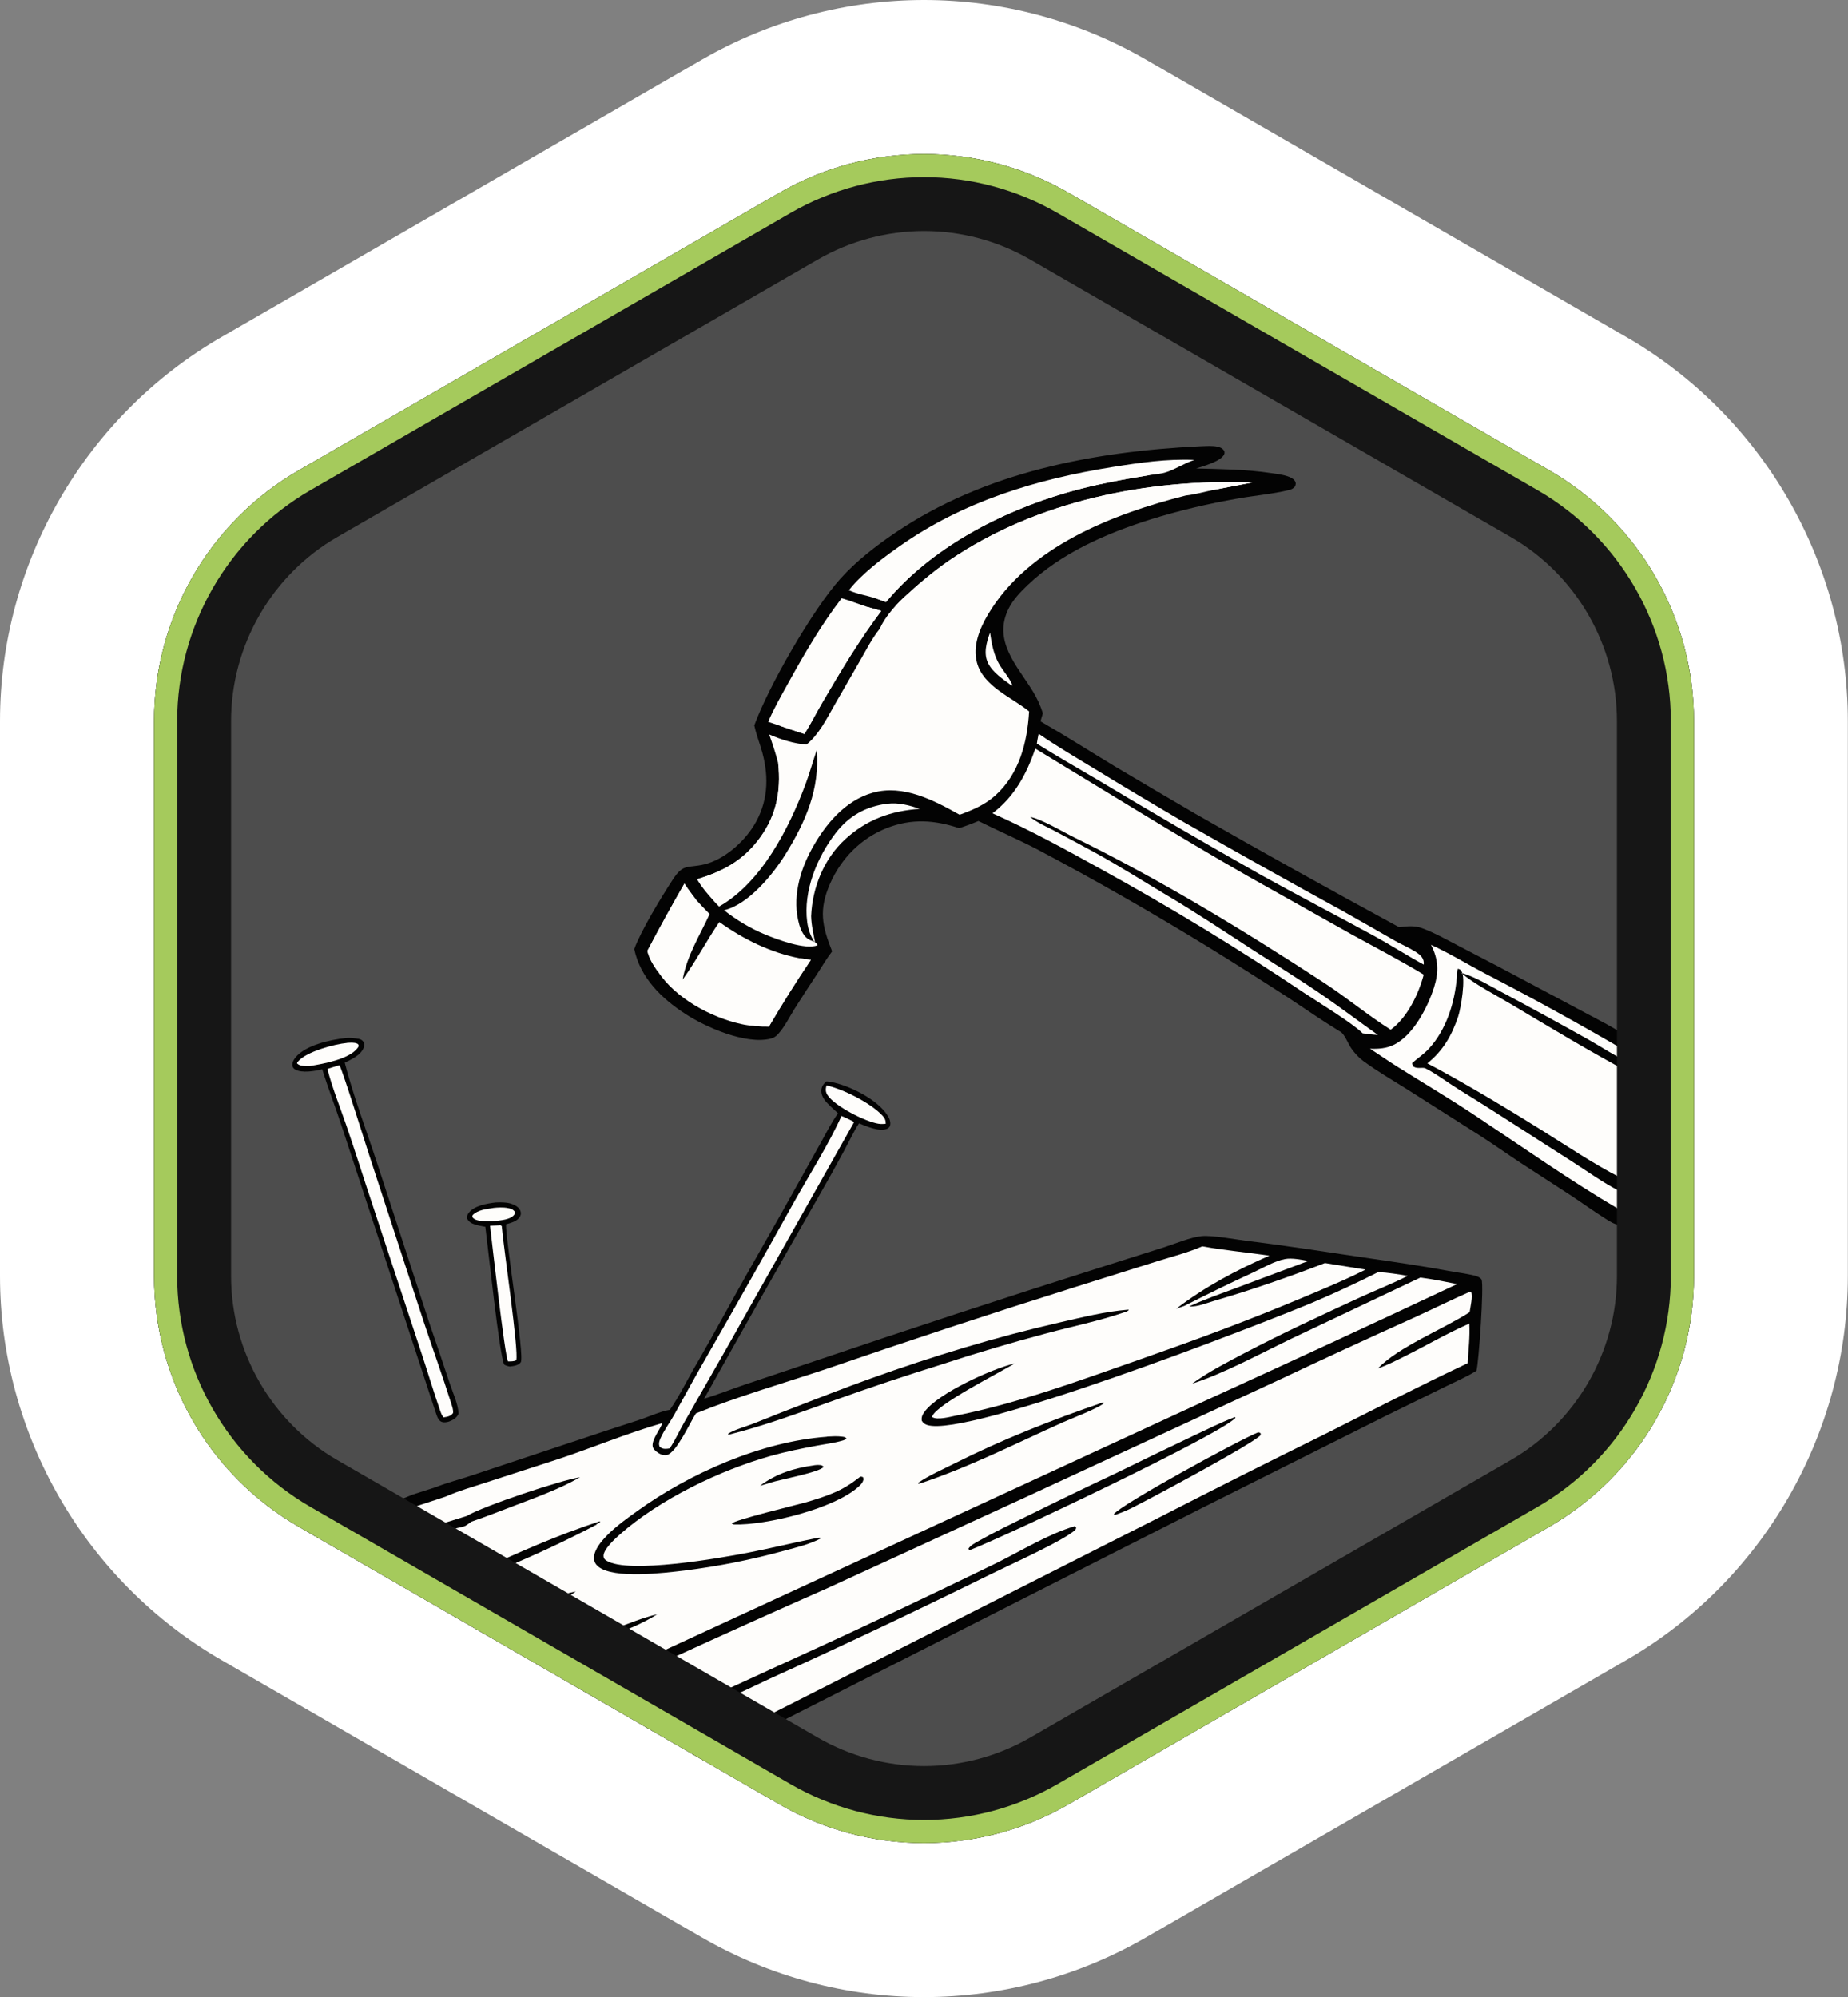 <?xml version="1.0" encoding="UTF-8"?>
<svg id="Calque_2" data-name="Calque 2" xmlns="http://www.w3.org/2000/svg" xmlns:xlink="http://www.w3.org/1999/xlink" viewBox="0 0 240 259.31">
  <rect x="0" y="0" width="240" height="259.31" fill="#808080" stroke="none"/>
  <defs>
    <style>
      .cls-1 {
        fill: #fff;
      }

      .cls-2 {
        opacity: .4;
      }

      .cls-3 {
        fill: none;
      }

      .cls-4 {
        fill: #a5ca5c;
      }

      .cls-5 {
        fill: #030303;
      }

      .cls-6 {
        fill: #fefdfb;
      }

      .cls-7 {
        clip-path: url(#clippath);
      }

      .cls-8 {
        fill: #161616;
      }
    </style>
    <clipPath id="clippath">
      <path class="cls-3" d="M220,165.69v-72.07c0-13.43-7.16-25.84-18.79-32.55l-62.41-36.03c-11.63-6.71-25.96-6.71-37.59,0l-62.41,36.03c-11.63,6.71-18.79,19.12-18.79,32.55v72.07c0,13.43,7.16,25.84,18.79,32.55l62.41,36.03c11.63,6.71,25.96,6.71,37.59,0l62.41-36.03c11.63-6.71,18.79-19.12,18.79-32.55Z"/>
    </clipPath>
  </defs>
  <g class="cls-2">
    <path d="M220,165.69v-72.07c0-13.43-7.16-25.84-18.79-32.55l-62.41-36.03c-11.63-6.71-25.96-6.71-37.59,0l-62.41,36.03c-11.63,6.71-18.79,19.12-18.79,32.55v72.07c0,13.43,7.16,25.84,18.79,32.55l62.41,36.03c11.63,6.71,25.96,6.71,37.59,0l62.41-36.03c11.63-6.71,18.79-19.12,18.79-32.55Z"/>
  </g>
  <path class="cls-1" d="M120,20c6.49,0,12.98,1.68,18.79,5.04l62.41,36.03c11.63,6.71,18.79,19.12,18.79,32.55v72.07c0,13.43-7.16,25.84-18.79,32.55l-62.41,36.03c-5.82,3.36-12.31,5.04-18.79,5.04s-12.98-1.68-18.79-5.04l-62.41-36.03c-11.63-6.71-18.79-19.12-18.79-32.55v-72.07c0-13.43,7.16-25.84,18.79-32.55l62.41-36.03c5.82-3.36,12.31-5.04,18.79-5.04M120,0C109.9,0,99.95,2.67,91.2,7.72L28.79,43.75C11.03,54,0,73.11,0,93.62v72.07c0,20.51,11.03,39.62,28.79,49.87l62.41,36.03c8.74,5.05,18.7,7.72,28.79,7.72s20.05-2.67,28.79-7.72l62.41-36.03c17.76-10.25,28.79-29.37,28.79-49.87v-72.07c0-20.51-11.03-39.62-28.79-49.87L148.79,7.72C140.05,2.67,130.09,0,120,0h0Z"/>
  <g class="cls-7">
    <path class="cls-5" d="M56.62,193.08c1.52-.59,3.14-1,4.68-1.52l13.01-4.33c2.91-.98,5.83-1.94,8.75-2.88,1.29-.43,2.61-1.06,3.94-1.3,1.1-1.58,2-3.38,2.94-5.05,1.61-2.78,3.18-5.58,4.73-8.4,2.86-5.21,5.88-10.33,8.75-15.54l3.18-5.7c.71-1.28,1.38-2.61,2.23-3.81-.45-.41-.91-.82-1.33-1.26-.44-.44-.87-1.04-.84-1.7.03-.52.29-.85.66-1.18.2.01.39.04.59.07,2.37.44,6.04,2.25,7.36,4.36.28.44.44.86.31,1.38-.1.15-.17.25-.34.33-1.01.46-2.73-.32-3.68-.69-.72,1.11-1.29,2.35-1.92,3.52-1.05,1.96-2.13,3.9-3.24,5.83-5.03,8.78-10.02,17.58-14.96,26.41,1.78-.55,3.53-1.24,5.29-1.84l8.84-2.97c12.42-4.21,24.89-8.3,37.39-12.26l8.31-2.63c1.43-.46,3.31-1.27,4.79-1.42,1.37-.14,4.5.45,6.04.64,5.35.65,10.64,1.51,15.98,2.28,3.37.49,6.71.98,10.06,1.6,1.12.21,2.28.34,3.38.61.26.07.77.25.89.52.33.76-.36,10.73-.66,11.83-1.22.77-2.61,1.36-3.91,2l-7.91,3.88-23.89,11.97-70.94,35.98c-4,2.06-8.03,4.09-12.07,6.08-2.29,1.14-4.6,2.44-7.01,3.3-1.04-.4-2.01-1.1-2.99-1.65l-6-3.37c-5.84-3.23-11.58-6.61-17.37-9.92-4.17-2.38-8.46-4.65-12.51-7.25-.24-.15-.61-.36-.72-.62-.29-.66-.24-14.28.05-14.98.1-.23.26-.33.48-.43,1.63-.76,3.59-1.19,5.31-1.78l13.66-4.54c2.46-.8,5.08-1.48,7.46-2.51l.13-.06,3.09-.99Z"/>
    <path class="cls-6" d="M57.89,194.31c1.69-.74,3.52-1.26,5.27-1.83l9.29-3.01c4.53-1.5,8.99-3.38,13.57-4.69-.31.89-1.37,2.09-1.26,3.01.04.35.44.67.72.86.33.22.74.36,1.14.27,1.22-.29,3.01-4.23,3.76-5.4,5.52-2.23,11.3-3.89,16.94-5.77,10.61-3.65,21.27-7.16,31.98-10.53l11.01-3.46c1.92-.6,3.98-1.12,5.83-1.93,2.89.53,5.81.78,8.72,1.21-4.25,1.85-8.44,4.07-12.12,6.91.35-.14.7-.27,1.06-.38,2.97-1.52,5.97-2.98,8.99-4.37,1.26-.59,2.73-1.46,4.09-1.72.89-.17,2.14.08,3.03.25l-9.35,3.5c-2.05.76-4.13,1.48-6.11,2.4.99.11,2.44-.5,3.41-.78,4.85-1.41,9.49-3.03,14.21-4.85l5.27.85c-2.77,1.41-5.67,2.59-8.53,3.79-6.84,2.87-13.74,5.41-20.73,7.86-7.86,2.75-15.79,5.69-23.97,7.32-.74.15-2.4.61-3.06.17,0-.03.01-.06.02-.09.57-1.57,8.88-5.73,10.71-6.87-2.95.69-9.91,3.86-11.68,6.24-.29.39-.46.71-.39,1.2.18.31.38.45.71.56,5.25,1.71,42.95-12.95,49.92-15.85,2.93-1.24,5.82-2.58,8.66-4.01,1.27.07,2.57.28,3.82.49-1.97,1.02-4.09,1.83-6.11,2.76-5.07,2.34-10.17,4.69-15.12,7.29-2.3,1.21-4.66,2.42-6.77,3.95,3.94-1.24,8.97-3.95,12.76-5.78l16.89-8c1.61.21,3.19.53,4.77.85-10.71,5.04-21.46,10.01-32.23,14.92l-90.81,41.89c-1.93-.91-3.79-2.05-5.65-3.1,2.23-1.12,4.56-2.03,6.86-2.98,3.97-1.63,7.96-3.22,11.88-4.95,2.02-.89,4.21-1.72,6.07-2.91-1.91.45-3.82,1.25-5.66,1.92-4.76,1.78-9.49,3.65-14.18,5.6-2.12.87-4.22,1.89-6.39,2.61l-7.11-3.67,7.14-2.78c3.99-1.53,7.98-3.04,11.89-4.77,1.19-.53,2.7-1.05,3.72-1.87-3.65.79-7.44,2.49-10.94,3.81-2.51.94-5.02,1.91-7.52,2.89-1.81.7-3.66,1.35-5.43,2.16-2.95-1.74-6.18-3.04-9.09-4.84,3.34-1.5,8.6-3.15,11.5-5.2-1.94.42-3.89,1.26-5.74,1.97-2.31.91-4.63,1.79-6.95,2.65-1.8-1.05-3.77-1.88-5.6-2.9,2.06-1,4.07-2.03,5.97-3.33-2.37.54-4.88,1.56-6.98,2.77-1.69-.87-3.41-1.71-5.07-2.65,8.63-2.99,17.29-5.88,25.98-8.67l2.98-.98Z"/>
    <path class="cls-5" d="M57.65,197.75c-2.21,1.07-6.61,2.25-8.36,3.67,1.34-.26,2.67-.73,3.98-1.13,1.73-.53,3.47-1.03,5.18-1.64,2.19-.63,1.51-.17,2.79-1.08,1.87-.63,3.71-1.37,5.56-2.07,2.84-1.08,5.89-2.17,8.52-3.69-2.31.33-12.53,3.72-14.71,5.03l-2.96.92Z"/>
    <path class="cls-5" d="M107.4,186.53c.64-.03,1.34-.08,1.98.01.22.03.41.05.55.23-.19.2-.39.25-.65.32-1.03.29-2.15.42-3.2.62-2,.37-3.99.77-5.95,1.32-6.64,1.87-14.42,5.62-19.61,10.19-.6.53-2.22,1.99-2.14,2.86.02.27.16.43.38.56,2.82,1.77,14.85-.35,18.27-1.01,3.08-.59,6.13-1.36,9.21-1.96.11-.02.24,0,.36,0l-.06.11c-1.41.74-3.08,1.13-4.61,1.55-2.14.59-4.3,1.1-6.48,1.54-2.18.43-4.37.78-6.58,1.06-2.56.3-9.21,1.14-11.2-.54-.32-.27-.51-.61-.53-1.04-.04-.89.67-1.86,1.24-2.5,1.21-1.38,2.83-2.54,4.32-3.61,6.85-4.95,16.2-9.07,24.7-9.69Z"/>
    <path class="cls-5" d="M146.52,170.04l.07.06c-.17.2-.45.25-.7.34-3.21,1.09-6.65,1.79-9.93,2.67-4.6,1.22-9.15,2.57-13.67,4.05-4.67,1.45-9.31,3-13.91,4.65-4.53,1.6-9.11,3.33-13.77,4.48l-.06-.03.05-.13c.95-.56,2.17-.87,3.21-1.27,1.58-.61,3.14-1.27,4.72-1.87,3.54-1.36,7.08-2.77,10.65-4.04,7.92-2.84,16.19-5.36,24.4-7.23,2.93-.67,5.94-1.43,8.94-1.67Z"/>
    <path class="cls-5" d="M143.19,182.11l.22.05c-.76.7-4.24,2.01-5.38,2.52-6.11,2.74-12.28,5.88-18.64,7.97l-.16-.02.02-.1c1.35-.94,3.16-1.73,4.65-2.48,6.24-3.14,12.69-5.68,19.3-7.94Z"/>
    <path class="cls-5" d="M111.72,191.73c.18,0,.21,0,.37.07l.06.29c-.1.39-.28.6-.57.87-3.05,2.89-12.11,5.12-16.27,4.98l-.28-.12c.31-.46,8.44-2.42,9.58-2.74,1.18-.34,2.36-.71,3.5-1.18,1.36-.55,2.46-1.26,3.62-2.17Z"/>
    <path class="cls-5" d="M77.89,197.54l.05.05c-.1.18-.33.25-.51.34l.11.18-.1-.13c-4.1,2.15-8.3,4.1-12.59,5.85-2.66,1.11-5.45,2.29-8.26,2.94l-.07-.07.03-.13c1.79-.9,3.61-1.7,5.42-2.53,5.2-2.39,10.47-4.74,15.92-6.51Z"/>
    <path class="cls-5" d="M105.74,190.25c.21-.02.42-.05.63-.03.24.01.43.04.59.23-.39.7-5.76,1.68-6.93,2.07-.42.16-.88.26-1.32.39,2.11-1.58,4.45-2.3,7.02-2.65Z"/>
    <path class="cls-6" d="M190.94,167.71l.11.03c.25.57-.1,1.99-.19,2.64-3.34,2.16-9.31,4.54-11.88,7.28,1.16-.39,2.25-.96,3.34-1.5,2.79-1.38,5.68-3.08,8.5-4.3.1,1.69-.12,3.45-.21,5.14-6.25,2.95-12.38,6.1-18.55,9.21-7.21,3.55-14.39,7.16-21.54,10.83l-71.84,36.38c-2.43,1.25-4.9,2.42-7.35,3.64-1.46.72-2.89,1.53-4.39,2.18.02-3.3.15-6.61.21-9.91.03-1.52.18-3.14,0-4.65,13.37-6.35,26.82-12.51,40.36-18.49l25.51-11.71,32.92-15.23c5.88-2.78,11.79-5.5,17.72-8.17,2.43-1.11,4.82-2.3,7.27-3.37Z"/>
    <path class="cls-5" d="M139.53,198.16c.12.05.15.11.24.21l-.09.24c-1.39,1.36-8.54,4.57-10.83,5.7-9.54,4.7-19.15,9.25-28.84,13.64-9.11,4.33-18.3,8.48-27.56,12.47l-.17-.04.06-.13c3.47-2.34,8.95-4.72,12.79-6.56,9.71-4.65,19.58-8.97,29.31-13.58,5.03-2.36,10.05-4.76,15.05-7.2,3.14-1.55,6.71-3.75,10.04-4.73Z"/>
    <path class="cls-5" d="M160.36,184l.1.09c-1.87,2.11-29.89,15.4-34.51,17.18-.14-.06-.07-.01-.18-.18.22-.42.95-.79,1.36-1.02,1.95-1.11,3.99-2.09,5.99-3.08,3.98-1.97,7.99-3.91,12.01-5.8,3.22-1.58,6.45-3.15,9.7-4.69,1.82-.86,3.65-1.77,5.53-2.5Z"/>
    <path class="cls-5" d="M163.4,185.99c.26.04.14-.02.34.16l-.06.22c-1.01,1.13-14.77,8.49-16.84,9.5-.65.32-1.31.58-1.99.82-.12.01-.05.02-.21-.07.88-1.25,16.38-9.71,18.76-10.64Z"/>
    <path class="cls-6" d="M27.92,205.09c.11.04.21.09.32.13,1.59.71,3.09,1.62,4.62,2.44,1.57.84,3.51,1.63,4.89,2.75.95.77,1.66,2.08,2.46,3.03,4.82,5.68,9.54,11.45,12.28,18.48-1.06-.48-4.33-2.29-5.05-3.02-1.28-1.29-2.95-4.28-4.14-5.93-4.23-5.85-9.34-11.77-15.39-15.76-.02-.71,0-1.42.01-2.14Z"/>
    <path class="cls-6" d="M50.63,216.83c2.31,1.35,4.71,2.52,7.02,3.88.59,1.79,1.7,3.51,2.56,5.19,1.42,2.78,2.77,5.56,4.01,8.43.38.88.95,1.75,1.18,2.68.15.61.04,1.48.02,2.12-1.66-.8-3.22-1.79-4.88-2.6-2.09-5.3-4.83-10.27-7.44-15.32-.37-.71-2.47-3.83-2.46-4.37Z"/>
    <path class="cls-6" d="M39.54,211.27c.64.08,8.76,4.27,9.52,4.84.61,2.05,2.12,4.06,3.16,5.93,1.68,3.03,3.28,6.1,4.79,9.21.71,1.44,1.51,2.88,2.1,4.38-1.41-.52-3.8-2.17-5.14-3.03-2.6-6.23-6.34-11.91-10.6-17.12-1.19-1.46-2.41-2.98-3.83-4.21Z"/>
    <path class="cls-6" d="M109.27,144.9c.57.2,1.12.51,1.66.78l-16.55,29.35-5.5,9.62c-.65,1.12-1.18,2.34-1.9,3.41-.21.04-.43.07-.65.06-.29-.02-.47-.09-.68-.3-.14-.4-.03-.7.13-1.08.48-1.06,1.22-2.04,1.79-3.06,1.38-2.48,2.72-4.97,4.15-7.43,3.88-6.75,7.71-13.53,11.49-20.33,1.94-3.45,4.48-7.46,6.07-11.02Z"/>
    <path class="cls-6" d="M27.88,208.44c1.26.82,2.47,1.89,3.6,2.88,4.17,3.63,7.68,7.59,10.95,12.04,1.05,1.44,1.9,3.06,3.02,4.44l.09.11c-1.02-.38-5.45-2.98-6.23-3.7-1.36-1.25-2.4-3-3.64-4.39-2.44-2.74-5.11-5.19-7.86-7.61l.07-3.77Z"/>
    <path class="cls-6" d="M59.16,221.35c.76.29,1.5.77,2.22,1.16,1.46.79,2.92,1.57,4.33,2.44l-.17,9.52c-.61-1.09-.95-2.37-1.5-3.5-1.57-3.23-3.2-6.43-4.87-9.61Z"/>
    <path class="cls-6" d="M27.77,213.53c3.59,3.27,7.04,6.51,10.15,10.25-.76-.29-1.62-.98-2.33-1.4l-7.77-4.63c-.07-1.41-.07-2.81-.04-4.22Z"/>
    <path class="cls-6" d="M107.32,140.93c2.16.46,5.81,2.31,7.3,3.94.3.33.42.6.41,1.05-.31.02-.63.04-.94-.01-1.7-.27-5.65-2.26-6.61-3.71-.29-.44-.27-.77-.15-1.26Z"/>
    <path class="cls-5" d="M155.83,57.95c.74-.02,1.59-.11,2.32.06.39.09.64.22.86.57.01.19.05.26-.04.44-.46.91-2.71,1.51-3.62,1.81,3.21.09,6.48.11,9.66.59.78.12,2.78.29,3.19,1.09.13.25.07.39,0,.64-.24.29-.46.4-.82.49-2.14.51-4.44.71-6.61,1.09-3.78.66-7.66,1.56-11.33,2.71-5.72,1.8-11.61,4.35-16,8.55-.92.88-1.88,1.88-2.45,3.03-2.1,4.22,1.13,7.44,3.15,10.75.56.92.97,1.82,1.3,2.84l-.31,1.05c3.26,1.88,6.44,3.9,9.66,5.85,3.46,2.06,6.93,4.1,10.41,6.13,8.78,5.01,17.61,9.93,26.5,14.75,1.01-.12,1.97-.24,2.96.12,1.7.62,3.34,1.57,4.95,2.4,3.1,1.6,6.18,3.22,9.25,4.86l7.93,4.22c1.26.68,2.63,1.35,3.81,2.16.36.24.65.53.83.94.33.76.37,1.76.48,2.59.49,3.75.65,7.4,0,11.15-.26,1.52-.87,3.04-1.06,4.55-.16,1.3.15,4.46-.28,5.45-.08.18-.13.15-.3.22-.63-.07-1.26-.49-1.8-.83-1.5-.94-2.94-1.99-4.42-2.97l-6.58-4.27c-1.8-1.19-3.55-2.43-5.36-3.59l-9.35-5.94c-1.9-1.19-3.88-2.34-5.69-3.67-.61-.45-1.14-1.03-1.57-1.65-.4-.56-.87-1.85-1.42-2.17-.05-.03-.11-.06-.16-.09-2.25-1.37-4.43-2.9-6.63-4.34-3.3-2.14-6.62-4.24-9.97-6.31-7.41-4.56-14.95-8.88-22.64-12.95-2.5-1.3-5.09-2.41-7.61-3.67-.83.35-1.65.66-2.51.93-3.2-1.07-6.16-1.27-9.37-.02-3.35,1.31-5.95,3.94-7.39,7.23-1.49,3.42-1.05,5.46.27,8.79-.7.89-1.28,1.91-1.91,2.87-1.01,1.52-2,3.06-2.98,4.6-.67,1.08-1.28,2.33-2.13,3.27-.3.34-.61.51-1.05.61-3.21.75-8.36-1.51-10.99-3.23-3.1-2.01-5.85-4.69-6.64-8.42.87-2.39,3.52-6.75,4.99-9,1.39-2.15,1.92-1.48,4.08-1.99,2.55-.6,5.08-2.82,6.44-5.01,1.84-2.95,2.02-6.18,1.13-9.49-.31-1.14-.75-2.23-1.01-3.39l-.04-.16c1.85-5.07,7.53-14.98,11.19-19.06,2.05-2.28,4.59-4.24,7.12-5.96,11.65-7.88,25.72-10.54,39.54-11.22Z"/>
    <path class="cls-6" d="M114.29,81.63c.48-1.27,2.03-3.06,3.02-3.98,1.89-1.75,3.87-3.44,6-4.9,11.33-7.72,25.81-10.62,39.34-10.1l-5.16.99c-1.13.23-2.34.58-3.48.7-9.45,2.38-20.45,6.63-25.69,15.43-1.09,1.84-2.03,4.11-1.44,6.28.84,3.09,4.49,4.47,6.77,6.32-.23,4-1.27,8.11-4.38,10.91-1.34,1.21-2.96,1.9-4.64,2.51-3.36-1.88-7.32-3.97-11.28-2.86-3.58,1-6.15,4.09-7.88,7.22-1.65,2.98-2.63,6.56-1.67,9.92.2.7.61,1.59,1.29,1.94.15.08.31.13.46.19.21.09.37.21.55.36l.06.18c-1.54.64-5.32-.79-6.77-1.39-1.97-.82-3.67-1.85-5.36-3.16,3.16-.74,6.35-4.64,7.98-7.27,2.6-4.19,4.48-8.47,4.05-13.5-.5,1.46-.91,2.96-1.45,4.41-2.15,5.74-5.72,12.76-11.22,15.88-.31-.32-.65-.64-.91-1-.72-.8-1.4-1.6-1.94-2.55,3.16-.97,5.65-2.23,7.76-4.87,2.45-3.06,3.17-6.41,2.75-10.24-.32-1.26-.72-2.47-1.16-3.69,1.48.65,3.22,1.2,4.84,1.32,1.6-1.29,2.6-3.3,3.61-5.07l3.4-5.91c.78-1.36,1.54-2.86,2.53-4.08Z"/>
    <path class="cls-6" d="M114.29,81.63c.48-1.27,2.03-3.06,3.02-3.98,1.89-1.75,3.87-3.44,6-4.9,11.33-7.72,25.81-10.62,39.34-10.1l-5.16.99c-1.9-.59-4.35.37-6.16.97-2.61.65-5.28.96-7.89,1.62-7.61,1.91-16.51,5.87-22.82,10.55-1.4,1.04-2.8,2.12-4.09,3.29-.88.8-1.66,1.7-2.59,2.43l.19-.21-.12.09.06-.09c.13-.23.24-.38.21-.66Z"/>
    <path class="cls-6" d="M101.08,99.07c.08-1.03-.34-2.15-.76-3.08l.16-.14-.16-.04c.37.05.52.22.77.48.29.3.65.52.99.76.21.15.62.41.76.61.39.58.41,1.9.4,2.58,0,3.76-2.37,9.21-5.1,11.86-1.76,1.71-3.58,1.97-5.44,3.26-.05.43-.06.93-.2,1.35-.72-.8-1.4-1.6-1.94-2.55,3.16-.97,5.65-2.23,7.76-4.87,2.45-3.06,3.17-6.41,2.75-10.24Z"/>
    <path class="cls-6" d="M134.47,97.21c9.17,5.55,18.26,11.23,27.57,16.54l13.46,7.56c3.13,1.72,6.34,3.39,9.4,5.24-.67,2.54-2.13,5.57-4.29,7.15-2.96-1.87-5.68-4.14-8.61-6.06-10.48-6.84-21.32-13.43-32.56-18.94-1.43-.7-4.23-2.38-5.65-2.62.89.73,2.11,1.25,3.12,1.78,1.79.95,3.58,1.91,5.36,2.88,3.16,1.74,6.23,3.7,9.33,5.54,3.76,2.23,7.43,4.68,11.1,7.06,3.08,1.99,6.23,3.93,9.25,6.01,2.37,1.64,4.66,3.37,7,5.03-.66-.03-1.32-.13-1.98-.21-1.37-1.37-5.74-4.01-7.54-5.21-8.59-5.77-17.41-11.14-26.48-16.13-4.6-2.55-9.25-5.09-14.06-7.23,2.84-2.12,4.45-5.12,5.57-8.42Z"/>
    <path class="cls-6" d="M185.81,122.67c2.2.97,4.77,2.54,6.95,3.68,6.28,3.25,12.47,6.66,18.57,10.23l.2,1.36c-1.82-.83-3.55-2.01-5.3-2.99-3.67-2.06-7.37-4.08-11.08-6.06-1.7-.9-3.53-2.04-5.37-2.58,1.41,1.32,4.74,3.05,6.55,4.13,5.07,3.02,10.15,6.09,15.36,8.87.58,3.59.57,6.95-.2,10.52-.23,1.07-.49,2.14-1.01,3.1-3.56-1.82-6.9-4.09-10.29-6.2-4.4-2.75-8.8-5.39-13.35-7.88l-1.47-.78c2.05-1.66,3.17-3.61,4-6.08.36-1.08,1.02-5.01.43-5.89-.15-.23-.22-.25-.47-.31-.14.32-.1.76-.13,1.11-.27,3.28-1.37,6.82-3.65,9.28-.64.69-1.44,1.23-2.15,1.84,0,.23.05.28.18.48.3.17.54.17.87.16.23,0,.45-.04.67.06,1.19.56,3.16,2.02,4.4,2.78,4.87,2.99,9.65,6.15,14.48,9.21,2.07,1.32,4.19,2.87,6.38,3.97.09.83.08,1.58,0,2.41-6.44-3.77-12.59-8.12-18.81-12.25-3.31-2.2-6.74-4.23-10.1-6.34-1.2-.75-2.36-1.57-3.55-2.33,1.11.04,2.15-.03,3.16-.54,2.49-1.25,4.37-4.91,5.17-7.46.62-1.99.56-3.63-.41-5.5Z"/>
    <path class="cls-6" d="M88.89,114.74c.46.72.98,1.4,1.5,2.08.58.64,1.16,1.26,1.77,1.86-1.29,2.83-2.95,5.39-3.5,8.5,1.73-2.38,3.09-5.03,4.76-7.46,3.16,2.25,6.62,3.97,10.46,4.71l1.43.2c-1.91,2.83-3.72,5.71-5.44,8.65-.64,0-1.28,0-1.92-.08-.57-.03-1.11-.1-1.67-.23-3.96-.86-8.63-3.39-10.87-6.88-.57-.83-1.1-1.65-1.33-2.64,1.55-2.94,3.15-5.85,4.81-8.73Z"/>
    <path class="cls-6" d="M88.89,114.74c.46.72.98,1.4,1.5,2.08-.37,1.36-1.49,2.75-2.16,4.02-.86,1.63-1.59,3.41-2.54,4.98-.07.12-.17.22-.29.3-.57-.83-1.1-1.65-1.33-2.64,1.55-2.94,3.15-5.85,4.81-8.73Z"/>
    <path class="cls-6" d="M103.87,124.43l1.43.2c-1.91,2.83-3.72,5.71-5.44,8.65-.64,0-1.28,0-1.92-.08,2.08-2.82,4-5.86,5.93-8.78Z"/>
    <path class="cls-6" d="M110.24,76.64c.59-.77,1.3-1.48,2.01-2.13,1.42-1.31,3-2.48,4.58-3.59,8.27-5.82,17.76-8.7,27.67-10.28,3.49-.56,7.07-1.08,10.61-.92-1.28.42-2.4,1.19-3.67,1.6-.65.21-1.35.26-2.02.35-3.62.59-7.27,1.25-10.8,2.27-8.68,2.51-17.7,7.2-23.56,14.24l-1.4-.52c-1.15-.35-2.32-.53-3.43-1.02Z"/>
    <path class="cls-6" d="M113.66,77.65c1.24-1.49,2.95-2.95,4.47-4.17,4.98-3.98,10.75-6.84,16.73-8.97,1.12-.4,2.25-.84,3.4-1.16,1.81-.5,3.75-.81,5.6-1.14,1.38-.25,3.61-.81,4.98-.63.19.03.38.05.58.09-3.62.59-7.27,1.25-10.8,2.27-8.68,2.51-17.7,7.2-23.56,14.24l-1.4-.52Z"/>
    <path class="cls-6" d="M109.32,77.68c1.13.33,2.23.77,3.35,1.13l1.78.51c-2.87,3.8-5.28,7.84-7.68,11.94-.78,1.33-1.48,2.74-2.3,4.04-1.05-.34-2.1-.68-3.15-1.05l-1.56-.53c.77-1.78,1.75-3.48,2.69-5.18,2.06-3.73,4.25-7.49,6.86-10.87Z"/>
    <path class="cls-6" d="M112.67,78.81l1.78.51c-2.87,3.8-5.28,7.84-7.68,11.94-.78,1.33-1.48,2.74-2.3,4.04-1.05-.34-2.1-.68-3.15-1.05.67-1.01,1.43-1.96,2.13-2.94,1.65-2.31,3.29-4.62,5.02-6.87,1.31-1.7,3.27-3.75,4.19-5.63Z"/>
    <path class="cls-6" d="M134.9,95.28c2.33,1.61,4.81,3.06,7.23,4.53,3.86,2.36,7.75,4.68,11.65,6.96,6.84,3.9,13.71,7.75,20.62,11.53,2.26,1.26,4.49,2.56,6.74,3.84.86.49,1.79.88,2.63,1.4.31.2.65.42.87.72.22.29.3.64.26.99-2.24-1.22-4.39-2.61-6.64-3.83-4.83-2.63-9.71-5.16-14.52-7.83-7.06-3.98-14.06-8.06-21.01-12.23-2.69-1.6-5.42-3.14-8.07-4.8.05-.43.15-.86.23-1.29Z"/>
    <path class="cls-6" d="M115.25,104.36c1.42-.18,2.87.2,4.2.67-3.72.24-6.88,1.38-9.66,3.92-2.79,2.54-4.29,6.28-4.45,10.01.03,1.22.32,2.34.53,3.53-.57-.88-.9-1.72-1.04-2.77-.53-4.01,1.27-8.39,3.68-11.53,1.74-2.27,3.93-3.47,6.74-3.84Z"/>
    <path class="cls-6" d="M128.58,82.15c.21,1.49.48,2.92,1.26,4.23.32.53,1.62,2.14,1.62,2.65l-.16-.07c-1.05-.77-2.38-1.65-2.97-2.84-.64-1.29-.21-2.7.24-3.97Z"/>
    <path class="cls-5" d="M44.82,134.79c.54-.07,1.17,0,1.72.09.34.06.51.17.71.45.06.26.08.43-.01.68-.37,1-1.58,1.53-2.47,1.97,1.13,4.38,2.79,8.72,4.2,13.03l6.88,21.05c.87,2.53,1.73,5.06,2.57,7.6.4,1.2,1.07,2.64,1.14,3.89-.19.45-.54.71-.97.92-.35.17-.93.31-1.3.12-.44-.22-.6-.91-.75-1.33l-12.03-36.63c-.85-2.61-1.85-5.17-2.66-7.79-.97.23-2.63.54-3.53.02-.17-.1-.3-.25-.34-.45-.07-.41.13-.78.38-1.09,1.31-1.62,4.5-2.31,6.48-2.53Z"/>
    <path class="cls-6" d="M44.05,138.31s.04.04.06.07c.33.45,3.52,10.65,3.95,11.95l6.97,21.3c1.18,3.55,2.46,7.07,3.58,10.63.12.39.27.79.23,1.21-.32.44-.73.48-1.24.57-.2-.24-.32-.53-.42-.83-.84-2.39-1.56-4.85-2.36-7.26l-6.43-19.48c-1.16-3.48-2.26-6.99-3.45-10.45-.82-2.39-1.8-4.78-2.42-7.23l1.53-.48Z"/>
    <path class="cls-6" d="M45.06,135.41c.41-.02.95-.08,1.33.1.15.07.14.15.19.29-.05.14-.05.15-.16.29-1.09,1.46-4.5,2.05-6.2,2.33-.11,0-.22,0-.33,0-.48,0-.97,0-1.32-.35.04-.15.02-.1.13-.24,1.09-1.29,4.73-2.26,6.35-2.41Z"/>
    <path class="cls-5" d="M64.35,156.13c.66-.03,1.35-.04,1.99.15.44.13,1.02.42,1.21.87.11.25.13.48.02.73-.32.7-1.2.88-1.86,1.09-.02,2.33,2.45,17.21,1.92,17.91-.31.42-.93.49-1.41.55-.29-.05-.47-.09-.73-.24-.61-.97-2.12-15.35-2.46-17.9-.44-.07-.89-.16-1.32-.29-.46-.14-.81-.33-1.04-.76-.03-.29,0-.48.17-.72.73-.99,2.37-1.24,3.51-1.39Z"/>
    <path class="cls-6" d="M64.84,159.1c.23-.02.12-.05.32.1.22,2.67,2.24,16.24,1.88,17.42-.32.17-.71.14-1.06.15-.41-.48-2.15-16.04-2.34-17.62l1.2-.05Z"/>
    <path class="cls-6" d="M64.06,156.84c.6-.06,1.32-.1,1.91.02.37.07.68.17.9.5-.02.18,0,.24-.11.39-.51.63-1.73.69-2.47.79-.32.02-.64.03-.96.02-.55,0-1.55,0-1.93-.46-.1-.12-.05-.18-.02-.32.63-.68,1.81-.8,2.68-.93Z"/>
  </g>
  <path class="cls-8" d="M120,30c4.84,0,9.61,1.28,13.79,3.7l62.41,36.03c8.51,4.91,13.79,14.07,13.79,23.89v72.07c0,9.83-5.29,18.98-13.79,23.89l-62.41,36.03c-4.19,2.42-8.96,3.7-13.79,3.7s-9.61-1.28-13.79-3.7l-62.41-36.03c-8.51-4.91-13.79-14.07-13.79-23.89v-72.07c0-9.83,5.29-18.98,13.79-23.89l62.41-36.03c4.19-2.42,8.96-3.7,13.79-3.7M120,20c-6.49,0-12.98,1.68-18.79,5.04l-62.41,36.03c-11.63,6.71-18.79,19.12-18.79,32.55v72.07c0,13.43,7.16,25.84,18.79,32.55l62.41,36.03c5.82,3.36,12.31,5.04,18.79,5.04s12.98-1.68,18.79-5.04l62.41-36.03c11.63-6.71,18.79-19.12,18.79-32.55v-72.07c0-13.43-7.16-25.84-18.79-32.55l-62.41-36.03c-5.82-3.36-12.31-5.04-18.79-5.04h0Z"/>
  <path class="cls-4" d="M120,23c6.06,0,12.04,1.6,17.29,4.63l62.41,36.03c10.67,6.16,17.29,17.64,17.29,29.96v72.07c0,12.32-6.63,23.8-17.29,29.96l-62.41,36.03c-5.25,3.03-11.23,4.63-17.29,4.63s-12.04-1.6-17.29-4.63l-62.41-36.03c-10.67-6.16-17.29-17.64-17.29-29.96v-72.07c0-12.32,6.63-23.8,17.29-29.96l62.41-36.03c5.25-3.03,11.23-4.63,17.29-4.63M120,20c-6.49,0-12.98,1.68-18.79,5.04l-62.41,36.03c-11.63,6.71-18.79,19.12-18.79,32.55v72.07c0,13.43,7.16,25.84,18.79,32.55l62.41,36.03c5.82,3.36,12.31,5.04,18.79,5.04s12.98-1.68,18.79-5.04l62.41-36.03c11.63-6.71,18.79-19.12,18.79-32.55v-72.07c0-13.43-7.16-25.84-18.79-32.55l-62.41-36.03c-5.82-3.36-12.31-5.04-18.79-5.04h0Z"/>
</svg>